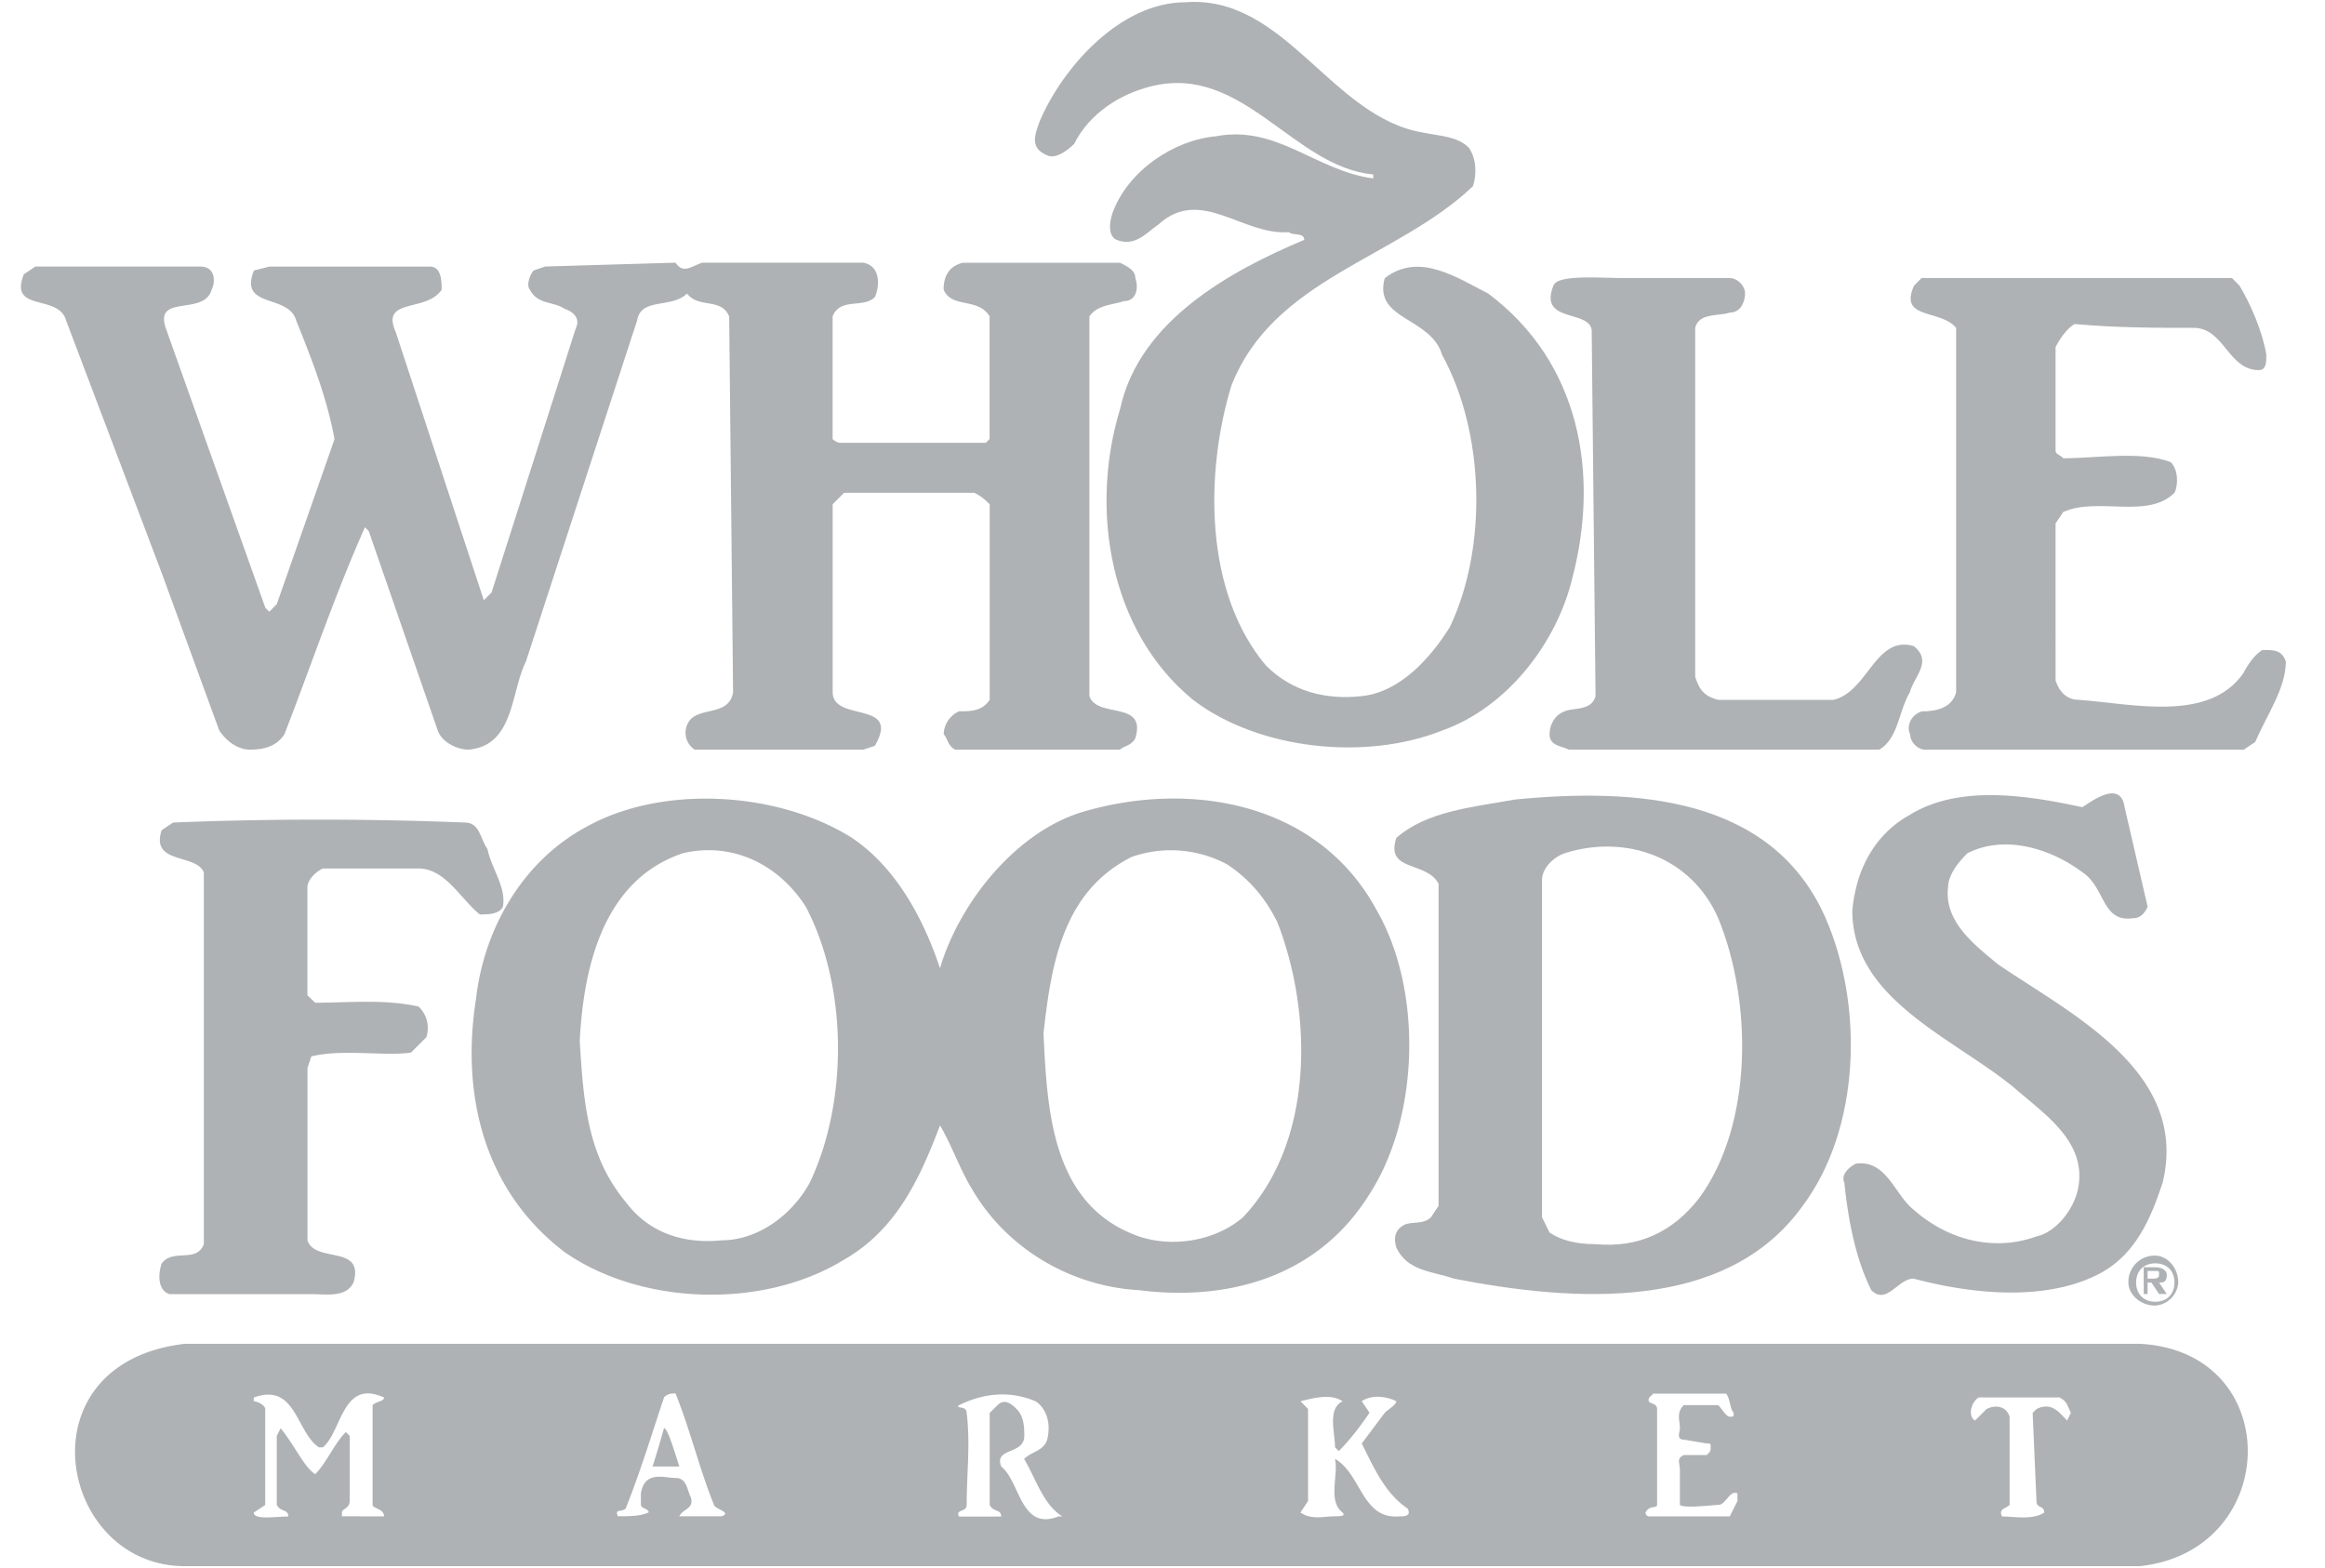 <svg xmlns="http://www.w3.org/2000/svg" width="43" height="29" fill="none" viewBox="0 0 43 29"><g fill="#aeb2b4" fill-rule="evenodd" clip-rule="evenodd"><path d="M19.37 2.873c.141.072.355-.071.496-.212.284-.567.85-.921 1.42-1.064 1.701-.426 2.623 1.488 4.111 1.63V3.3c-1.064-.142-1.773-.993-2.907-.78-.78.07-1.63.638-1.914 1.418-.072.212-.072.426.071.496.355.143.567-.143.78-.284.782-.709 1.56.213 2.41.143.072.071.284 0 .284.143-1.348.567-3.048 1.488-3.403 3.12-.566 1.842-.212 4.111 1.348 5.388 1.205.921 3.19 1.133 4.608.566 1.205-.426 2.126-1.63 2.41-2.836.497-1.914.142-3.97-1.56-5.245-.567-.284-1.276-.781-1.914-.284-.214.781.85.71 1.062 1.42.78 1.418.85 3.545.142 5.033-.354.567-.921 1.205-1.63 1.276-.639.072-1.277-.071-1.772-.567-1.134-1.347-1.134-3.545-.638-5.176.78-1.986 3.048-2.34 4.467-3.686.07-.212.07-.496-.072-.71-.212-.212-.495-.212-.85-.283-1.702-.283-2.553-2.553-4.396-2.41-1.205 0-2.269 1.205-2.693 2.198-.071.21-.214.493.14.634zm22.476 9.148c-.14.071-.283.283-.354.426-.639.922-2.057.567-3.048.496-.213 0-.355-.143-.427-.355V9.68l.143-.212c.638-.284 1.56.142 2.057-.355.071-.143.071-.426-.071-.567-.567-.212-1.348-.071-1.986-.071-.071-.072-.143-.072-.143-.143V6.419c.072-.143.214-.355.355-.426.781.07 1.488.07 2.198.07.567 0 .638.782 1.205.782.14 0 .14-.143.14-.284-.07-.426-.283-.921-.495-1.276l-.14-.143h-5.742l-.14.143c-.284.638.495.426.78.78v6.737c-.071.283-.355.355-.638.355-.212.071-.283.283-.212.426 0 .142.14.283.283.283h5.884l.214-.143c.212-.495.567-.992.567-1.488-.075-.214-.216-.214-.43-.214z"/><path d="m29.438 6.135.071 6.737c-.07.283-.426.212-.566.283-.212.071-.284.283-.284.426 0 .212.214.212.355.283h5.743c.355-.212.355-.71.567-1.064.071-.283.426-.567.071-.85-.71-.212-.85.85-1.488.993h-2.128c-.284-.071-.355-.212-.427-.426V6.064c.072-.283.427-.212.639-.283.212 0 .283-.214.283-.355 0-.143-.143-.283-.283-.283h-1.915c-.495 0-1.276-.072-1.347.142-.282.71.71.424.71.85zM4.055 13.51c.143.212.355.354.567.354.284 0 .496-.071.638-.283.496-1.276.922-2.553 1.489-3.829l.071.071 1.276 3.687c.072.212.355.354.567.354.85-.071.78-1.064 1.064-1.63l2.057-6.31c.072-.427.638-.213.922-.496.212.283.638.071.78.426l.072 6.948c-.071.426-.567.283-.78.496a.373.373 0 0 0 .07.566h3.12l.212-.071c.495-.85-.78-.426-.78-.993V9.326l.211-.212h2.41c.143.071.212.143.283.212v3.617c-.142.212-.354.212-.566.212a.477.477 0 0 0-.284.426c.072.071.072.212.212.283h3.048c.072-.071.212-.071.284-.212.212-.71-.71-.354-.85-.78v-7.02c.142-.212.426-.212.638-.283.212 0 .283-.212.212-.426 0-.143-.143-.213-.284-.284h-2.907c-.283.071-.355.284-.355.496.143.354.638.142.85.495v2.27l-.07.07h-2.69c-.072 0-.143-.07-.143-.07V5.851c.143-.355.567-.143.78-.355.072-.142.144-.567-.211-.638h-2.979c-.212.071-.355.212-.495 0l-2.41.071-.212.072c-.072.071-.143.283-.072.355.143.283.427.212.639.354.212.072.283.212.212.355l-1.56 4.893-.143.143-1.63-4.963c-.284-.638.566-.354.85-.78 0-.143 0-.427-.213-.427H4.98l-.284.072c-.283.71.639.426.781.921.284.71.567 1.42.71 2.198L5.12 11.171l-.14.143-.072-.072-1.843-5.176c-.212-.638.71-.212.85-.71.072-.142.072-.426-.212-.426H.653l-.212.143c-.284.71.638.355.78.85l1.772 4.68zm32.333 2.269c.71-.355 1.56-.072 2.127.354.426.284.354.922.921.85.141 0 .212-.07.284-.211l-.426-1.843c-.072-.496-.567-.143-.781 0-.993-.214-2.27-.427-3.19.14-.64.355-.994.993-1.065 1.772 0 1.631 1.843 2.34 2.977 3.262.566.497 1.347.993 1.205 1.843-.072.426-.427.85-.781.922-.781.283-1.631.07-2.27-.498-.354-.283-.495-.921-1.064-.85-.14.071-.283.212-.214.355.072.71.214 1.419.498 1.986.283.283.495-.214.78-.214 1.063.283 2.41.426 3.403-.072.71-.354.993-1.064 1.205-1.702.498-2.057-1.702-3.12-3.048-4.041-.426-.355-.993-.78-.921-1.419.005-.21.146-.422.36-.634z"/><path d="M26.888 23.648c2.197.426 5.033.638 6.452-1.347 1.064-1.42 1.134-3.686.426-5.317-.992-2.27-3.545-2.41-5.743-2.198-.78.142-1.63.212-2.198.71-.212.637.567.425.781.85V22.3l-.14.212c-.143.142-.355.071-.498.142-.14.072-.212.214-.14.427.207.424.634.424 1.06.566zm2.055-7.87c1.133-.354 2.34.072 2.836 1.206.638 1.56.638 3.828-.355 5.176-.496.638-1.134.922-1.915.85-.354 0-.638-.071-.85-.214l-.14-.283v-6.239c-.002-.212.212-.426.424-.495z"/><path d="M10.437 23.153c1.419.993 3.686 1.064 5.176.142.993-.567 1.42-1.56 1.772-2.48.212.354.355.78.567 1.133.638 1.133 1.843 1.843 3.12 1.914 1.702.214 3.33-.283 4.254-1.774.922-1.417.993-3.757.14-5.245-1.063-1.986-3.402-2.41-5.388-1.843-1.276.354-2.34 1.702-2.693 2.907-.283-.85-.78-1.843-1.63-2.412-1.349-.85-3.475-.993-4.894-.212-1.205.638-1.914 1.914-2.057 3.19-.281 1.772.145 3.544 1.633 4.68zm10.493-7.305a2.201 2.201 0 0 1 1.772.142c.426.284.71.639.922 1.065.638 1.63.71 4.04-.638 5.46-.496.426-1.277.566-1.915.354-1.63-.567-1.702-2.34-1.772-3.757.143-1.278.355-2.624 1.631-3.264zm-8.295-.07c.921-.212 1.771.214 2.269.993.78 1.489.78 3.617.071 5.105-.355.638-.993 1.063-1.63 1.063-.71.071-1.348-.141-1.773-.71-.709-.85-.78-1.843-.85-2.978.07-1.346.424-2.977 1.913-3.473z"/><path d="M5.97 16.062H7.74c.496 0 .781.567 1.134.85.143 0 .355 0 .426-.14.071-.355-.212-.71-.283-1.065-.143-.212-.143-.495-.426-.495a67.9 67.9 0 0 0-5.389 0l-.212.142c-.212.639.638.426.78.781v6.877c-.142.355-.566.071-.78.355-.071.212-.071.495.143.567h2.623c.284 0 .639.07.781-.212.212-.71-.71-.355-.85-.781V19.75l.071-.212c.567-.143 1.348 0 1.843-.071l.284-.284a.547.547 0 0 0-.143-.567c-.638-.142-1.276-.071-1.914-.071l-.143-.14v-1.986c0-.145.143-.286.284-.357zm33.607 8.791H3.417c-3.048.355-2.34 4.112 0 4.112h36.16c2.624-.283 2.695-3.97 0-4.112zm-33.253 3.19v-.07c0-.072.143-.072.143-.213v-1.205l-.071-.07c-.212.211-.355.566-.567.78-.212-.143-.355-.497-.638-.85l-.072.14v1.277c.072.14.212.071.212.214-.212 0-.638.071-.638-.072l.212-.14V26.06c0-.071-.142-.143-.212-.143v-.071c.781-.283.781.638 1.205.922h.072c.354-.284.354-1.277 1.133-.922 0 .071-.143.071-.212.14v1.844c0 .071.212.071.212.214zm7.02 0h-.781c.071-.142.283-.142.212-.354-.071-.14-.071-.355-.283-.355-.212 0-.567-.142-.639.284v.212c0 .071.143.071.143.14-.143.072-.355.072-.567.072-.071-.143.072-.071.143-.143.283-.71.495-1.417.71-2.057.07-.071.142-.071.212-.071.283.71.426 1.347.709 2.057 0 .075.353.145.14.216zm6.238 0c-.709.284-.709-.637-1.064-.92-.142-.355.426-.213.426-.567 0-.141 0-.355-.142-.496-.072-.071-.212-.214-.355-.071l-.143.142v1.703c.072.14.212.071.212.214h-.78c-.072-.143.142-.072.142-.214 0-.567.071-1.134 0-1.703 0-.142-.212-.071-.143-.142.427-.212.922-.284 1.42-.072.212.143.283.426.212.71-.072.214-.284.214-.427.355.213.354.355.85.71 1.064zm6.312 0c-.709.072-.709-.78-1.205-1.063.072.283-.14.78.141.993.072.07-.071.07-.14.07-.213 0-.427.072-.639-.07l.141-.213v-1.702l-.14-.143c.283-.07.566-.14.778 0-.283.143-.14.567-.14.85l.07.072c.215-.214.427-.497.568-.71l-.143-.213c.214-.141.497-.072.638 0 0 .07-.14.142-.212.214l-.426.568c.214.426.426.922.85 1.205.072.143-.071.143-.14.143zm6.24-.283-.142.284h-1.488c-.071 0-.071-.071-.071-.071.071-.141.214-.072.214-.141V26.06c0-.143-.214-.071-.143-.214l.071-.071h1.348c.071.071.071.283.14.354 0 .072 0 .072-.07.072s-.141-.141-.215-.214h-.638c-.142.142-.071.283-.071.426 0 .071-.071.212.071.212l.426.071c.072 0 .072 0 .072.072 0 .07 0 .07-.072.142h-.426c-.142.072-.071.141-.071.284v.638c.071.071.638 0 .71 0 .142 0 .213-.284.354-.212zm6.097-1.488c-.14-.14-.283-.355-.567-.212l-.071.071.071 1.631c0 .141.143.072.143.212-.214.143-.567.072-.78.072-.072-.143.07-.143.14-.214V26.2c-.072-.214-.284-.214-.426-.141l-.212.212c-.143-.071-.072-.355.071-.426h1.488c.141.071.141.14.212.283z"/><path d="M12.068 27.122h.496c-.071-.212-.212-.71-.284-.71.002 0-.14.498-.212.71zM39.719 23.506h.14c.072 0 .072 0 .072.071s-.071.071-.14.071h-.072zm-.071.426h.071v-.212h.071l.141.212h.143l-.143-.212c.071 0 .143 0 .143-.143 0-.071-.072-.14-.214-.14h-.214zm-.284-.212c0 .212.212.426.496.426a.458.458 0 0 0 .426-.426c0-.284-.212-.498-.426-.498a.485.485 0 0 0-.496.498zm.143 0c0-.214.14-.355.355-.355s.354.14.354.355c0 .212-.14.355-.354.355s-.355-.143-.355-.355z"/></g></svg>